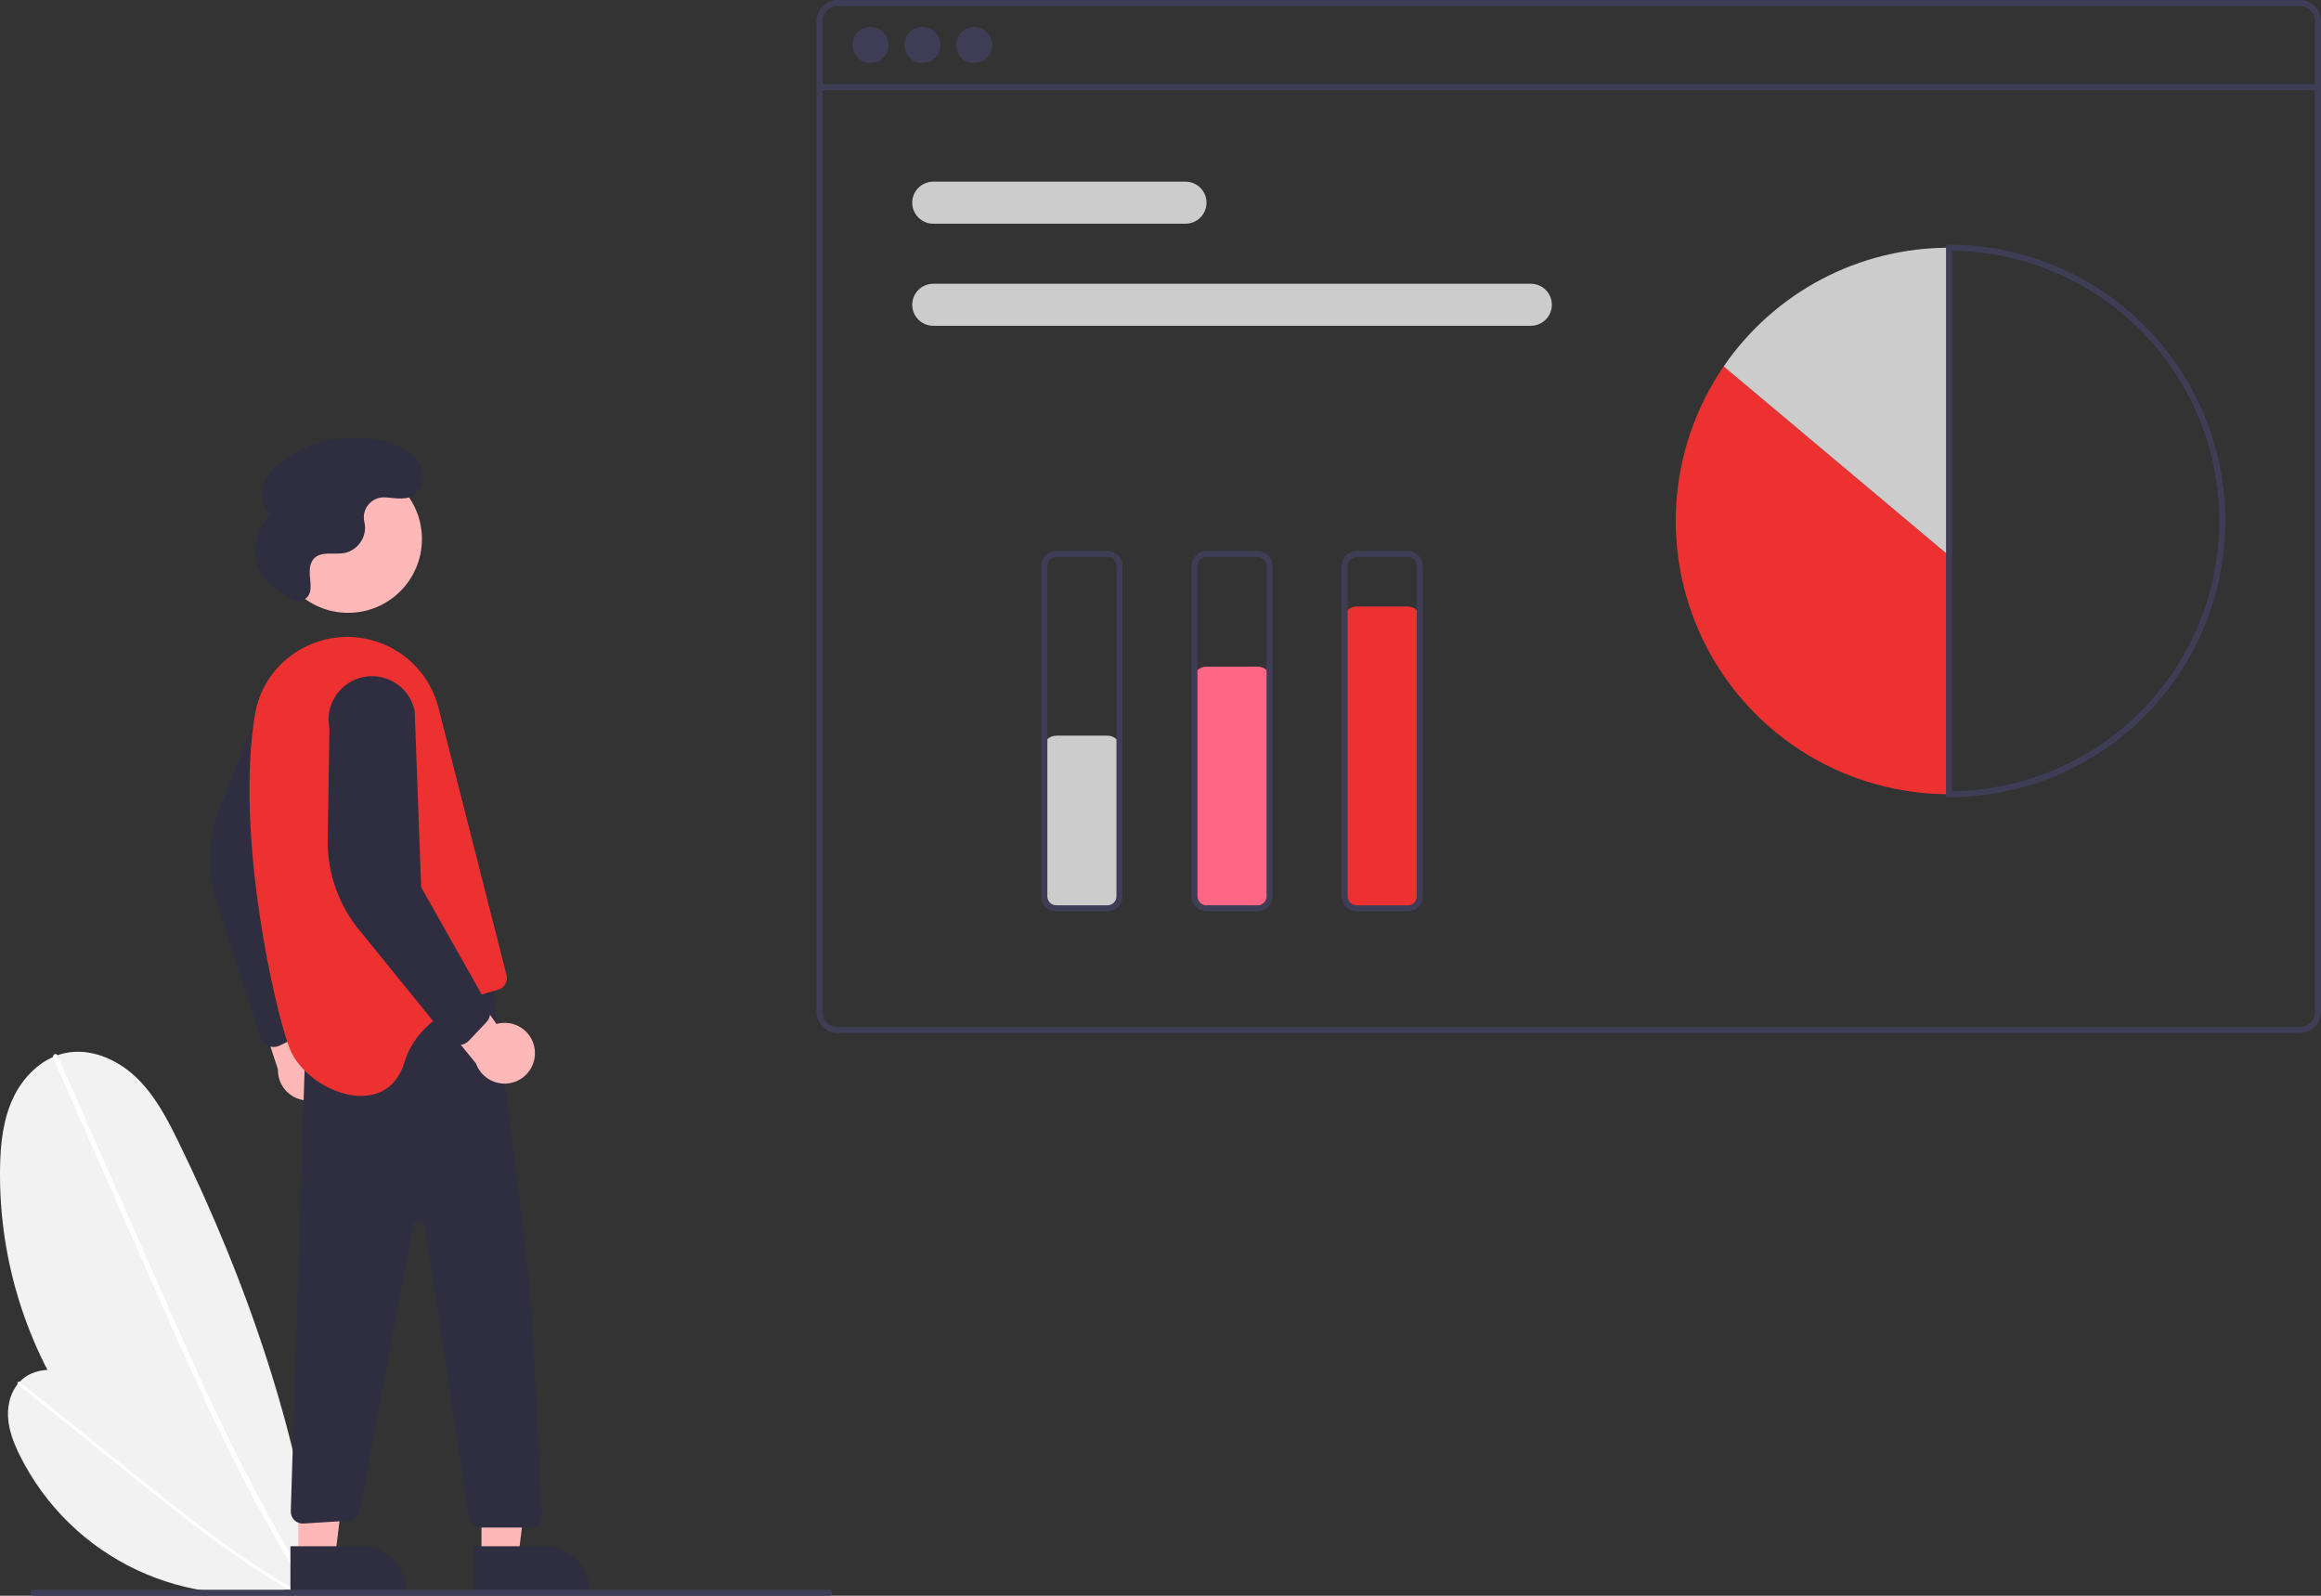 <svg fill="none" height="275" viewBox="0 0 400 275" width="400" xmlns="http://www.w3.org/2000/svg" xmlns:xlink="http://www.w3.org/1999/xlink"><rect x="0" y="0" width="400" height="275" fill="#333333" stroke="none"/><clipPath id="a"><path d="m0 0h400v275h-400z"/></clipPath><g clip-path="url(#a)"><path d="m54.893 273.426c-15.906-4.139-29.962-13.499-39.914-26.578-9.952-13.079-15.224-29.12-14.971-45.553.063-4.094.494-8.274 2.215-11.989 1.721-3.716 4.919-6.929 8.918-7.81 4.365-.96 8.97 1.004 12.223 4.068 3.253 3.065 5.386 7.108 7.348 11.123 11.819 24.183 20.799 50.132 24.161 76.837z" fill="#f2f2f2"/><path d="m9.161 182.303 8.284 18.819 8.284 18.818c2.623 5.96 5.242 11.923 7.953 17.843 2.688 5.869 5.468 11.696 8.433 17.43 2.961 5.726 6.109 11.358 9.525 16.826.425.68.855 1.359 1.289 2.034.3.468 1.051.034.748-.437-3.482-5.427-6.69-11.025-9.699-16.726-3.012-5.708-5.828-11.518-8.539-17.374-2.726-5.887-5.347-11.822-7.961-17.76-2.752-6.249-5.503-12.499-8.254-18.75l-8.284-18.818-1.031-2.342c-.224-.509-.971-.069-.748.437z" fill="#fff"/><path d="m51.438 273.558c-9.376 2.144-19.201 1.079-27.899-3.025-8.698-4.104-15.766-11.01-20.072-19.61-1.073-2.142-1.978-4.429-2.087-6.822-.109-2.394.683-4.925 2.522-6.462 2.007-1.677 4.928-1.9 7.444-1.187 2.516.713 4.715 2.236 6.818 3.791 12.666 9.365 24.334 20.413 33.29 33.371z" fill="#f2f2f2"/><path d="m3.092 238.592 9.382 7.534 9.382 7.534c2.971 2.387 5.941 4.775 8.947 7.117 2.98 2.322 5.997 4.597 9.085 6.773 3.083 2.174 6.238 4.248 9.488 6.165.405.238.811.475 1.218.708.282.162.555-.266.27-.429-3.273-1.878-6.45-3.918-9.552-6.066-3.105-2.15-6.135-4.406-9.124-6.715-3.005-2.32-5.968-4.694-8.928-7.071-3.116-2.502-6.232-5.005-9.348-7.507l-9.382-7.535-1.167-.937c-.254-.204-.523.226-.27.429z" fill="#fff"/><g fill="#3f3d56"><path d="m396.377 0h-252.034c-.961.001-1.882.383-2.561 1.062-.679.679-1.061 1.6-1.062 2.56v170.762c.001.961.383 1.881 1.062 2.561.679.679 1.6 1.061 2.561 1.062h252.034c.961-.001 1.882-.383 2.561-1.062.679-.68 1.061-1.6 1.062-2.561v-170.762c-.001-.96-.383-1.881-1.062-2.56-.679-.679-1.6-1.061-2.561-1.062zm2.588 174.384c0 .687-.273 1.344-.758 1.83-.485.485-1.143.757-1.83.758h-252.034c-.687-.001-1.345-.273-1.83-.758-.485-.486-.758-1.143-.758-1.83v-170.762c0-.686.273-1.344.758-1.829.485-.485 1.143-.758 1.83-.758h252.034c.687 0 1.345.273 1.83.758.485.485.758 1.143.758 1.829z"/><path d="m399.483 14.51h-258.245v1.035h258.245z"/><path d="m150.035 10.867c1.715 0 3.105-1.39 3.105-3.105 0-1.715-1.39-3.105-3.105-3.105s-3.105 1.39-3.105 3.105c0 1.715 1.39 3.105 3.105 3.105z"/><path d="m158.963 10.867c1.715 0 3.105-1.39 3.105-3.105 0-1.715-1.39-3.105-3.105-3.105s-3.105 1.39-3.105 3.105c0 1.715 1.39 3.105 3.105 3.105z"/><path d="m167.89 10.867c1.715 0 3.105-1.39 3.105-3.105 0-1.715-1.39-3.105-3.105-3.105s-3.105 1.39-3.105 3.105c0 1.715 1.39 3.105 3.105 3.105z"/></g><path d="m204.307 38.551h-43.472c-.961 0-1.882-.382-2.562-1.061-.679-.679-1.061-1.601-1.061-2.561 0-.961.382-1.882 1.061-2.561.68-.679 1.601-1.061 2.562-1.061h43.472c.961 0 1.882.382 2.562 1.061.679.679 1.061 1.601 1.061 2.561 0 .961-.382 1.882-1.061 2.561-.68.679-1.601 1.061-2.562 1.061z" fill="#ccc"/><path d="m263.823 56.145h-102.988c-.961 0-1.882-.382-2.562-1.061-.679-.679-1.061-1.601-1.061-2.561s.382-1.882 1.061-2.561c.68-.679 1.601-1.061 2.562-1.061h102.988c.96 0 1.882.382 2.561 1.061.68.679 1.061 1.601 1.061 2.561s-.381 1.882-1.061 2.561c-.679.679-1.601 1.061-2.561 1.061z" fill="#ccc"/><path d="m297.058 63.143c-4.851 7.072-7.679 15.335-8.178 23.896-.499 8.561 1.35 17.097 5.347 24.684 3.997 7.588 9.991 13.94 17.334 18.372 7.343 4.431 15.757 6.774 24.334 6.774v-41.107z" fill="#ed3131"/><path d="m335.895 42.69c-7.648-.005-15.183 1.855-21.95 5.419-6.768 3.564-12.564 8.724-16.887 15.033l38.837 32.619z" fill="#ccc"/><path d="m335.895 137.386h-.517v-95.213h.517c12.628 0 24.738 5.016 33.667 13.944 8.929 8.928 13.946 21.037 13.946 33.663 0 12.626-5.017 24.735-13.946 33.663s-21.039 13.944-33.667 13.944zm.518-94.175v93.137c12.262-.136 23.977-5.103 32.6-13.821 8.623-8.719 13.459-20.486 13.459-32.748 0-12.262-4.836-24.029-13.459-32.748s-20.338-13.685-32.6-13.821z" fill="#3f3d56"/><path d="m190.852 156.791h-8.798c-.618-.001-1.21-.246-1.646-.683-.437-.436-.682-1.028-.683-1.646v-25.355c.001-.617.246-1.209.683-1.646.436-.436 1.028-.682 1.646-.683h8.798c.617.001 1.209.247 1.646.683.436.437.682 1.029.683 1.646v25.355c-.001.618-.247 1.21-.683 1.646-.437.437-1.029.682-1.646.683z" fill="#ccc"/><path d="m216.728 156.79h-8.798c-.618 0-1.209-.246-1.646-.682-.437-.437-.682-1.029-.683-1.646v-37.257c.001-.618.246-1.21.683-1.646.437-.437 1.028-.682 1.646-.683h8.798c.617.001 1.209.246 1.646.683.436.436.682 1.028.683 1.646v37.257c-.001.617-.247 1.209-.683 1.646-.437.436-1.029.682-1.646.682z" fill="#ff6584"/><path d="m242.604 156.791h-8.798c-.617-.001-1.209-.246-1.646-.683-.436-.436-.682-1.028-.683-1.646v-47.606c.001-.617.247-1.209.683-1.646.437-.436 1.029-.682 1.646-.683h8.798c.618.001 1.209.247 1.646.683.437.437.682 1.029.683 1.646v47.606c-.001.618-.246 1.21-.683 1.646-.437.437-1.028.682-1.646.683z" fill="#ed3131"/><g fill="#3f3d56"><path d="m190.852 157.049h-8.798c-.686 0-1.344-.273-1.829-.758s-.758-1.143-.759-1.829v-56.921c.001-.686.274-1.344.759-1.829.485-.485 1.143-.758 1.829-.759h8.798c.686.001 1.343.274 1.828.759.486.485.758 1.143.759 1.829v56.921c-.001.686-.273 1.344-.759 1.829-.485.485-1.142.758-1.828.758zm-8.798-61.06c-.412.001-.807.164-1.098.455s-.454.686-.455 1.097v56.921c.001.412.164.806.455 1.097s.686.455 1.098.456h8.798c.411-.001.806-.165 1.097-.456s.455-.685.455-1.097v-56.921c0-.412-.164-.806-.455-1.097s-.686-.455-1.097-.455z"/><path d="m216.728 157.049h-8.798c-.686 0-1.344-.273-1.829-.758s-.758-1.143-.759-1.829v-56.921c.001-.686.274-1.344.759-1.829.485-.485 1.143-.758 1.829-.759h8.798c.686.001 1.344.274 1.829.759.485.485.758 1.143.758 1.829v56.921c0 .686-.273 1.344-.758 1.829s-1.143.758-1.829.758zm-8.798-61.06c-.412.001-.806.164-1.097.455s-.455.686-.456 1.097v56.921c.001.412.165.806.456 1.097s.685.455 1.097.456h8.798c.411-.001.806-.165 1.097-.456s.455-.685.455-1.097v-56.921c0-.412-.164-.806-.455-1.097s-.686-.455-1.097-.455z"/><path d="m242.604 157.049h-8.798c-.686 0-1.344-.273-1.829-.758s-.758-1.143-.758-1.829v-56.921c0-.686.273-1.344.758-1.829.485-.485 1.143-.758 1.829-.759h8.798c.686.001 1.344.274 1.829.759.485.485.758 1.143.759 1.829v56.921c-.001.686-.274 1.344-.759 1.829s-1.143.758-1.829.758zm-8.798-61.06c-.411.001-.806.164-1.097.455s-.455.686-.455 1.097v56.921c0 .412.164.806.455 1.097s.686.455 1.097.456h8.798c.412-.001.806-.165 1.097-.456s.455-.685.456-1.097v-56.921c-.001-.412-.165-.806-.456-1.097s-.685-.455-1.097-.455z"/></g><path d="m58.186 185.77c.201-.734.239-1.503.111-2.252-.128-.75-.419-1.463-.853-2.088-.433-.625-.999-1.148-1.656-1.531s-1.391-.617-2.148-.686l-4.451-17.948-6.514 7.065 5.225 15.96c-.032 1.281.407 2.528 1.234 3.506.827.979 1.984 1.62 3.252 1.802 1.268.183 2.559-.106 3.628-.812s1.842-1.779 2.173-3.016z" fill="#ffb8b8"/><path d="m46.254 180.25c-.302-.126-.574-.314-.798-.552-.224-.238-.396-.52-.504-.829l-7.43-22.861c-1.92-5.491-1.779-11.492.395-16.887l7.162-17.777c.161-.973.512-1.904 1.033-2.741s1.202-1.563 2.004-2.136c.802-.573 1.709-.983 2.67-1.206.96-.222 1.955-.254 2.928-.092.973.163 1.903.515 2.74 1.037s1.562 1.204 2.134 2.006c.573.803.981 1.71 1.203 2.671.222.96.252 1.955.088 2.927l-9.881 28.749 3.459 23.409c.046.477-.055.956-.29 1.372-.235.417-.593.752-1.024.959l-3.989 1.903c-.428.204-.908.273-1.376.197-.179-.029-.355-.079-.523-.149z" fill="#2f2e41"/><path d="m82.981 268.274 6.345-.001 3.018-24.469h-9.364z" fill="#ffb8b8"/><path d="m101.563 274.164-19.941.001-0-7.703 12.236-.001c2.043 0 4.003.811 5.448 2.256 1.445 1.445 2.257 3.404 2.257 5.447z" fill="#2f2e41"/><path d="m51.412 268.274 6.345-.001 3.018-24.469h-9.364z" fill="#ffb8b8"/><path d="m69.994 274.164-19.941.001-0-7.703 12.236-.001c2.043 0 4.003.811 5.448 2.256s2.257 3.404 2.257 5.447z" fill="#2f2e41"/><path d="m84.716 168.543 5.577 44.184c.767 6.074 1.303 12.171 1.609 18.29l1.503 30.048c.014.28-.029.56-.127.823-.098.263-.248.504-.441.707-.193.203-.426.365-.684.476-.258.11-.535.167-.816.167h-8.465c-.495 0-.974-.177-1.349-.5s-.623-.769-.697-1.259l-7.613-50.149c-.037-.242-.158-.463-.342-.624s-.419-.251-.664-.255c-.244-.004-.483.078-.672.233-.19.154-.318.371-.363.612l-9.171 49.115c-.091.442-.323.842-.662 1.139s-.765.476-1.215.509l-7.791.494c-.289.021-.58-.018-.853-.117-.273-.098-.522-.253-.731-.453-.209-.201-.374-.443-.484-.712-.11-.268-.162-.557-.152-.847l2.516-80.497z" fill="#2f2e41"/><path d="m60.005 105.609c7.02 0 12.711-5.69 12.711-12.709s-5.691-12.709-12.711-12.709c-7.02 0-12.711 5.69-12.711 12.709s5.691 12.709 12.711 12.709z" fill="#ffb8b8"/><path d="m50.042 180.962c3.105 7.244 16.561 12.419 19.666 2.07 2.401-8 11.913-11.364 16.11-12.476.528-.141.979-.484 1.256-.954.277-.471.358-1.032.224-1.561l-11.732-46.08c-.683-2.684-2.044-5.148-3.953-7.156-1.908-2.008-4.3-3.492-6.947-4.311-9.326-2.888-19.159 3.058-20.737 12.688-.431 2.7-.706 5.423-.823 8.155-.973 20.331 4.89 44.854 6.935 49.625z" fill="#ed3131"/><path d="m92.163 180.949c-.076-.757-.317-1.488-.707-2.141-.389-.654-.917-1.214-1.546-1.642-.629-.428-1.345-.712-2.096-.833-.751-.122-1.52-.077-2.252.131l-10.605-15.149-3.539 8.934 10.614 13.016c.431 1.206 1.289 2.213 2.412 2.828 1.123.616 2.433.799 3.682.513 1.249-.285 2.349-1.019 3.093-2.062.744-1.042 1.079-2.321.943-3.595z" fill="#ffb8b8"/><path d="m79.044 180.087c-.327-.009-.648-.087-.944-.228-.295-.142-.557-.344-.769-.593l-15.152-18.662c-3.765-4.434-5.792-10.085-5.702-15.901l.292-19.163c-.199-.965-.205-1.96-.02-2.928.186-.968.561-1.889 1.103-2.712.542-.823 1.241-1.531 2.057-2.084s1.733-.939 2.698-1.137c.965-.199 1.96-.205 2.928-.018.968.186 1.889.562 2.712 1.104.823.543 1.53 1.242 2.083 2.058.552.817.938 1.734 1.136 2.699l1.115 30.379 11.643 20.601c.214.428.292.912.222 1.385-.07.474-.283.914-.611 1.263l-3.038 3.21c-.326.344-.749.58-1.213.678-.178.037-.36.054-.542.049z" fill="#2f2e41"/><path d="m50.357 103.295c.274.163.581.26.898.284.317.025.636-.024.931-.143.295-.118.559-.303.772-.54.212-.237.367-.52.453-.826l.007-.029c.231-.965.039-1.972-.027-2.962-.066-.99.031-2.077.705-2.804 1.257-1.356 3.492-.637 5.309-.98 1.064-.238 2.006-.855 2.648-1.736.642-.881.941-1.966.841-3.052-.026-.206-.067-.412-.112-.617-.114-.521-.105-1.062.026-1.579.131-.517.379-.998.727-1.403s.784-.724 1.275-.932c.491-.208 1.024-.299 1.557-.267 1.836.105 3.818.661 5.338-.699.557-.536.944-1.225 1.112-1.98s.11-1.542-.167-2.264c-.868-2.504-3.319-3.814-5.745-4.535-3.001-.867-6.157-1.054-9.239-.549-3.082.506-6.013 1.692-8.579 3.472-1.532 1.08-2.964 2.437-3.617 4.194-.653 1.757-.338 3.974 1.135 5.134-1.142 1.209-1.946 2.696-2.331 4.313-.386 1.617-.34 3.307.134 4.901.728 2.343 4.199 4.59 5.951 5.598z" fill="#2f2e41"/><path d="m142.892 275h-137.144c-.137 0-.269-.055-.366-.152-.097-.097-.152-.228-.152-.366 0-.137.055-.269.152-.366.097-.097.229-.151.366-.151h137.144c.137 0 .269.054.366.151s.151.229.151.366c0 .138-.054.269-.151.366s-.229.152-.366.152z" fill="#3f3d56"/></g></svg>
